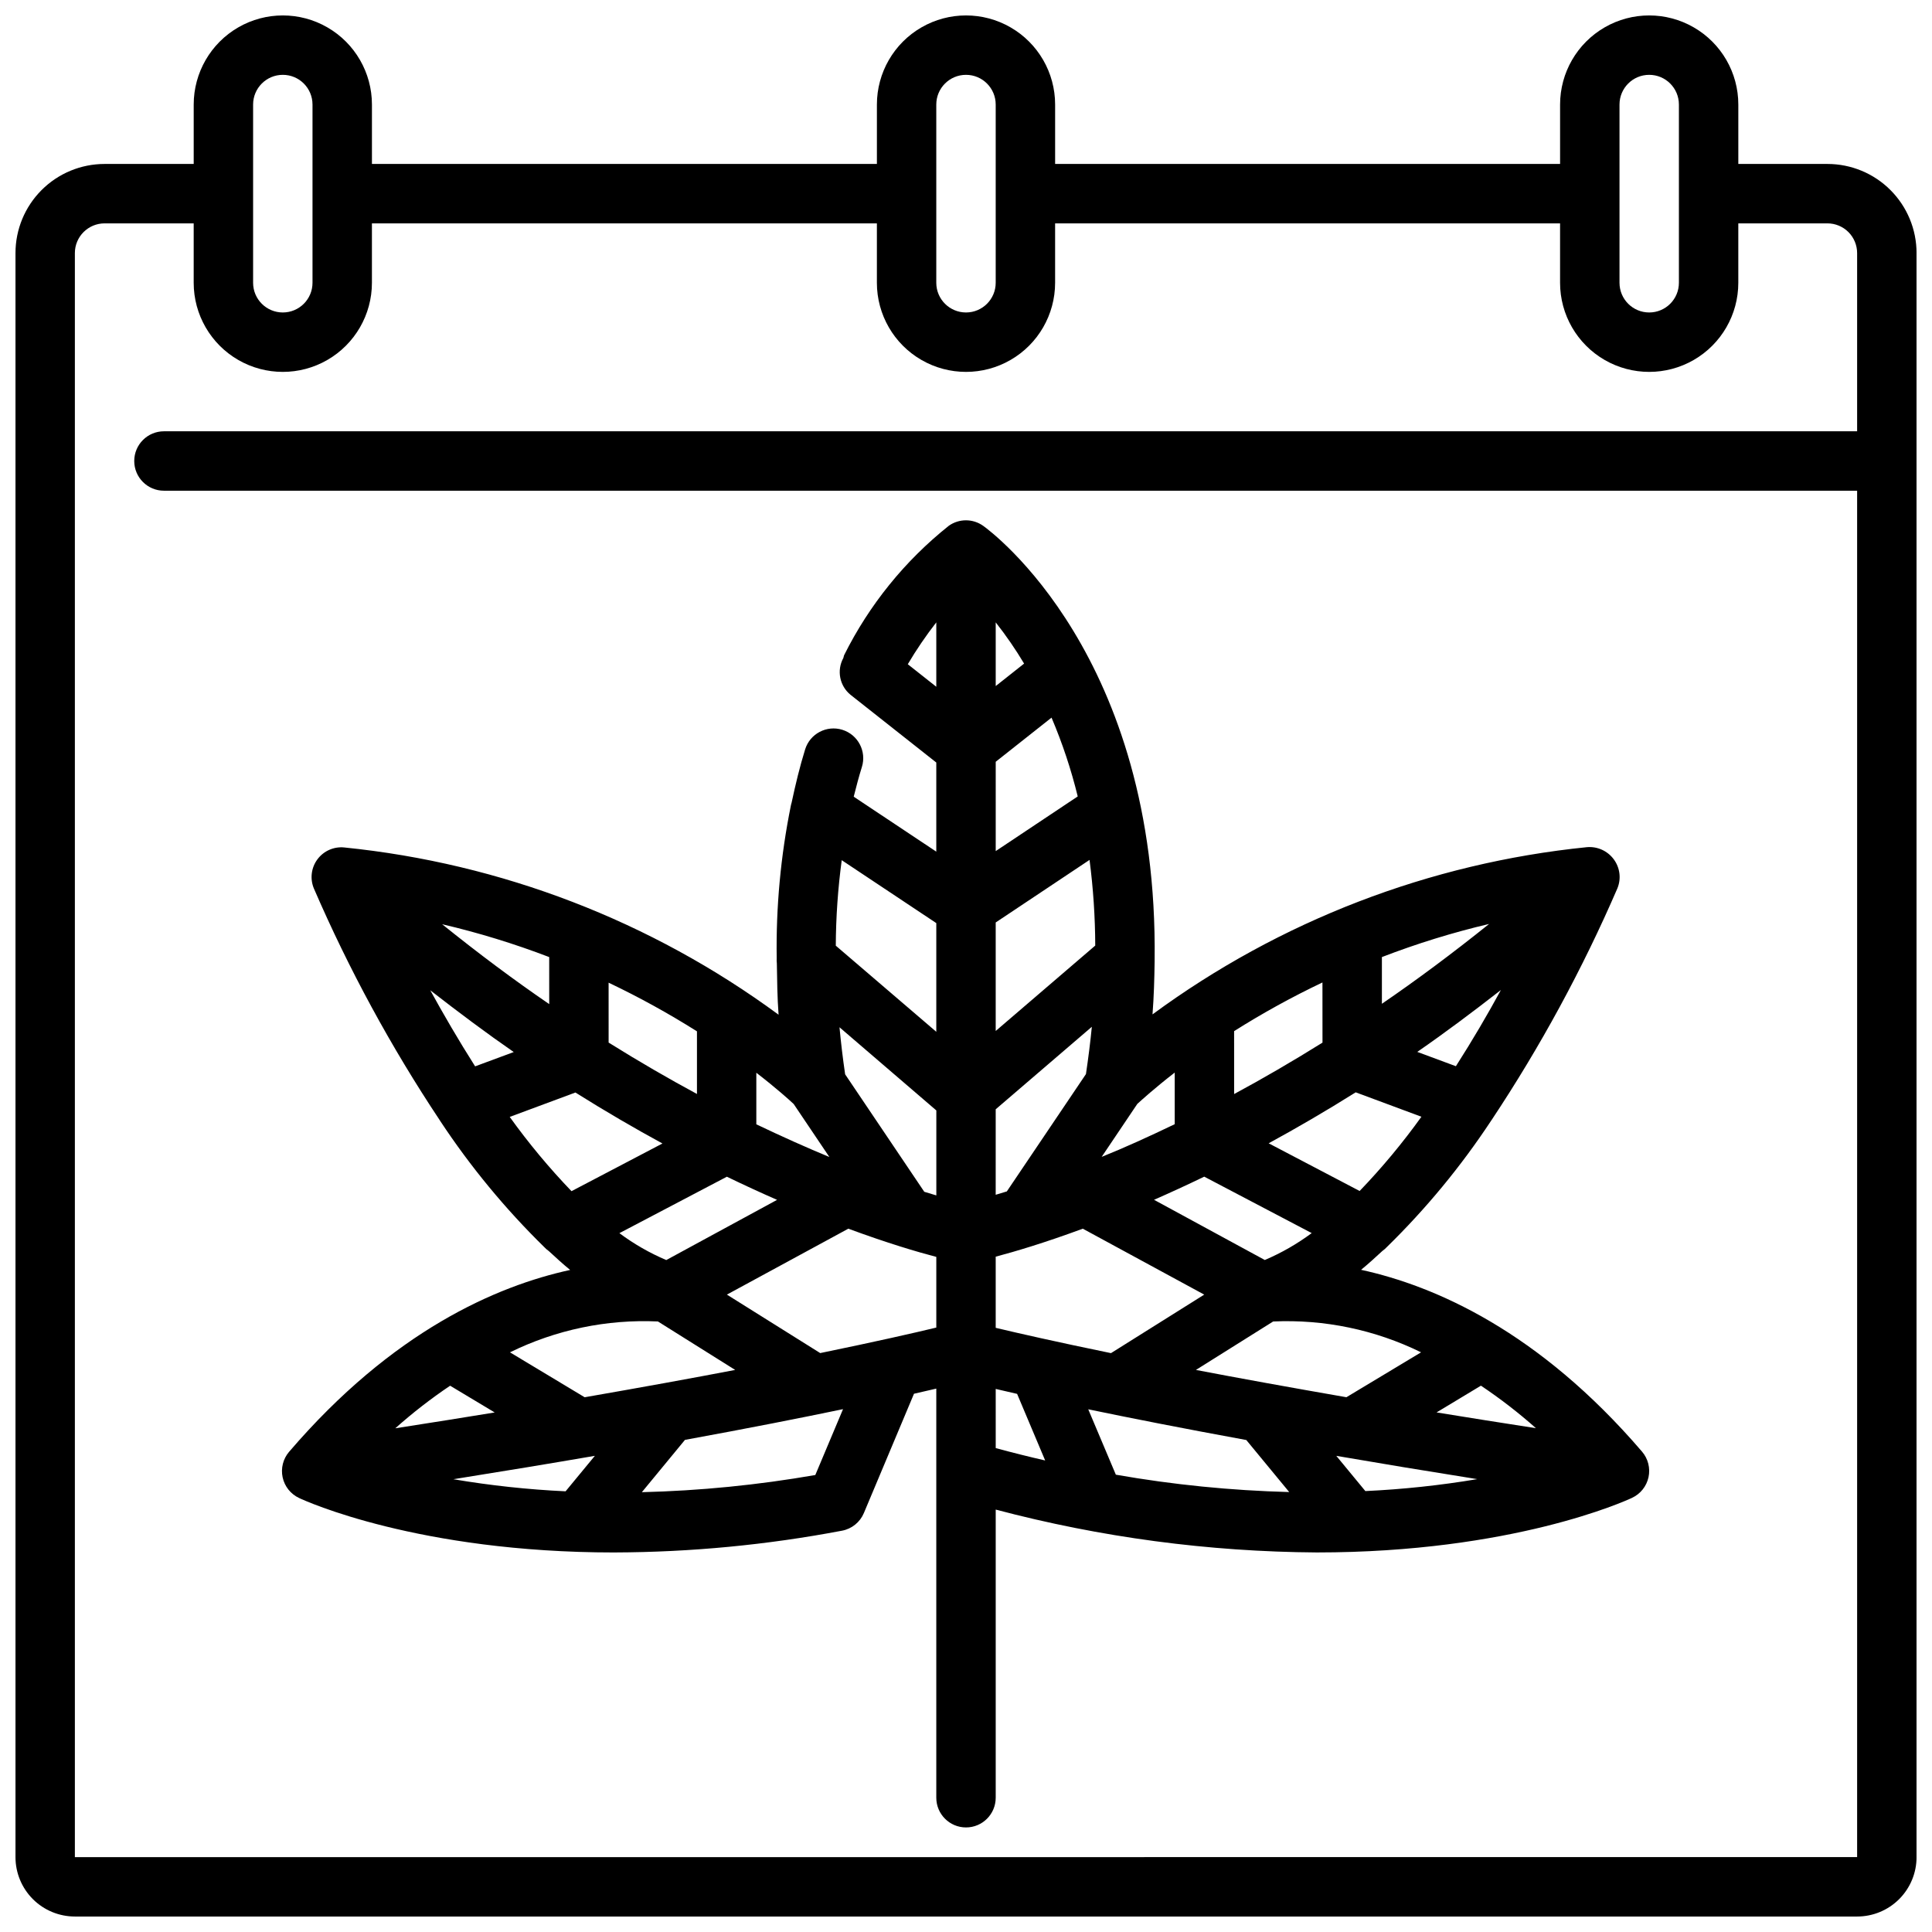 <?xml version="1.0" encoding="UTF-8"?>
<!-- The Best Svg Icon site in the world: iconSvg.co, Visit us! https://iconsvg.co -->
<svg width="800px" height="800px" version="1.1" viewBox="144 144 512 512" xmlns="http://www.w3.org/2000/svg">
 <defs>
  <clipPath id="a">
   <path d="m148.09 148.09h503.81v503.81h-503.81z"/>
  </clipPath>
 </defs>
 <g clip-path="url(#a)">
  <path d="m628.29 187.45h-23.617v-15.742c0-8.438-4.5-16.234-11.809-20.453-7.309-4.219-16.309-4.219-23.617 0-7.305 4.219-11.809 12.016-11.809 20.453v15.742h-133.82v-15.742c0-8.438-4.5-16.234-11.809-20.453-7.305-4.219-16.309-4.219-23.613 0-7.309 4.219-11.809 12.016-11.809 20.453v15.742h-133.82v-15.742c0-8.438-4.5-16.234-11.809-20.453s-16.309-4.219-23.617 0c-7.305 4.219-11.809 12.016-11.809 20.453v15.742h-23.613c-6.266 0-12.27 2.488-16.699 6.918-4.43 4.43-6.918 10.434-6.918 16.699v425.09c0 4.176 1.66 8.18 4.609 11.133 2.953 2.953 6.961 4.609 11.133 4.609h472.32c4.176 0 8.18-1.656 11.133-4.609s4.609-6.957 4.609-11.133v-425.09c0-6.266-2.488-12.27-6.918-16.699-4.426-4.43-10.434-6.918-16.695-6.918zm-55.105-15.742c0-4.348 3.523-7.875 7.871-7.875 4.348 0 7.871 3.527 7.871 7.875v47.23c0 4.348-3.523 7.871-7.871 7.871-4.348 0-7.871-3.523-7.871-7.871zm-181.06 0c0-4.348 3.527-7.875 7.875-7.875s7.871 3.527 7.871 7.875v47.23c0 4.348-3.523 7.871-7.871 7.871s-7.875-3.523-7.875-7.871zm-181.05 0c0-4.348 3.523-7.875 7.871-7.875s7.871 3.527 7.871 7.875v47.23c0 4.348-3.523 7.871-7.871 7.871s-7.871-3.523-7.871-7.871zm-47.234 464.45v-425.09c0-4.348 3.527-7.871 7.875-7.871h23.613v15.742c0 8.438 4.504 16.234 11.809 20.453 7.309 4.219 16.309 4.219 23.617 0s11.809-12.016 11.809-20.453v-15.742h133.82v15.742c0 8.438 4.5 16.234 11.809 20.453 7.305 4.219 16.309 4.219 23.613 0 7.309-4.219 11.809-12.016 11.809-20.453v-15.742h133.82v15.742c0 8.438 4.504 16.234 11.809 20.453 7.309 4.219 16.309 4.219 23.617 0 7.309-4.219 11.809-12.016 11.809-20.453v-15.742h23.617c2.086 0 4.09 0.828 5.566 2.305 1.473 1.477 2.305 3.477 2.305 5.566v47.23h-448.71c-4.348 0-7.871 3.527-7.871 7.875 0 4.348 3.523 7.871 7.871 7.871h448.71v362.11z"/>
 </g>
 <path d="m504.7 480.51c1.922-1.574 3.793-3.273 5.66-5.008v0.004c0.441-0.309 0.844-0.668 1.207-1.062 10.34-10.117 19.578-21.305 27.551-33.379 0.078-0.094 0.133-0.203 0.203-0.301v0.004c12.906-19.422 24.055-39.953 33.309-61.355 1.059-2.582 0.672-5.531-1.016-7.754-1.66-2.203-4.34-3.394-7.086-3.148-41.637 4.215-81.383 19.516-115.1 44.309 0.371-4.84 0.496-9.445 0.559-13.98v-0.309c1.031-80.812-43.297-113.66-45.43-115.18v0.004c-2.715-1.941-6.359-1.957-9.09-0.039-11.637 9.262-21.105 20.957-27.742 34.266-0.125 0.242-0.125 0.52-0.227 0.789-1.812 3.297-0.996 7.422 1.934 9.785l22.695 17.922v23.617l-21.883-14.562c0.668-2.66 1.363-5.305 2.164-7.871 1.293-4.152-1.027-8.566-5.18-9.859-4.152-1.289-8.562 1.031-9.855 5.18-1.426 4.582-2.559 9.32-3.582 14.113-0.07 0.262-0.156 0.512-0.203 0.789-2.699 13.324-3.961 26.895-3.754 40.488-0.027 0.445-0.016 0.895 0.039 1.336 0.07 4.496 0.117 8.973 0.457 13.594l-0.004 0.004c-33.711-24.805-73.461-40.109-115.1-44.32-2.758-0.273-5.457 0.922-7.106 3.148-1.652 2.227-2.008 5.156-0.941 7.715 9.27 21.438 20.441 42.004 33.379 61.449 0.039 0.055 0.07 0.125 0.109 0.18 7.977 12.078 17.211 23.273 27.551 33.402 0.363 0.398 0.773 0.754 1.215 1.062 1.867 1.73 3.738 3.441 5.66 5.008-19.531 4.25-47.082 16.223-74.477 48.191h-0.004c-1.594 1.867-2.227 4.371-1.711 6.773 0.516 2.402 2.125 4.422 4.348 5.469 1.652 0.789 31.598 14.438 83.562 14.438v-0.004c20.238-0.062 40.426-1.988 60.309-5.762 2.602-0.48 4.789-2.242 5.816-4.684l13.281-31.613c2.219-0.504 4.172-0.953 5.91-1.363v108.42c0 4.348 3.527 7.875 7.875 7.875s7.871-3.527 7.871-7.875v-76.359c27.777 7.356 56.371 11.172 85.105 11.359 51.75 0 81.695-13.602 83.547-14.477h-0.004c2.227-1.043 3.832-3.066 4.352-5.465 0.516-2.402-0.117-4.906-1.715-6.773-27.402-31.961-54.953-43.934-74.461-48.188zm1.133 58.641-7.699-9.336c11.383 1.961 23.832 4.019 37.352 6.172h0.004c-9.816 1.648-19.727 2.703-29.672 3.164zm-66.125-4.352-7.312-17.32c11.098 2.305 24.945 5.039 41.887 8.141l11.375 13.793v-0.004c-15.422-0.402-30.797-1.941-45.996-4.609zm-78.328-32.211-24.746-15.504 32.18-17.469c10.352 3.824 18.285 6.164 23.316 7.477v18.727c-5.762 1.391-16.012 3.727-30.793 6.766zm-40.812-24.66c-4.41-1.871-8.582-4.266-12.422-7.129l28.48-14.957c4.66 2.258 9.07 4.273 13.305 6.133zm-41.508-37.926 17.43-6.473c7.996 5.023 15.695 9.492 23.066 13.508l-24.098 12.633-0.004 0.004c-5.93-6.172-11.406-12.758-16.395-19.711zm-21.074-33.598c7.519 5.856 14.957 11.414 22.16 16.398l-10.234 3.793c-4.394-6.918-8.398-13.809-11.926-20.23zm47.305 13.926-0.004-15.91c8.055 3.832 15.871 8.137 23.414 12.895v16.602c-7.418-4.004-15.289-8.547-23.414-13.625zm-15.742-10.234c-9.211-6.297-18.711-13.383-28.379-21.168h-0.004c9.645 2.254 19.129 5.164 28.379 8.707zm78.422 18.609c-0.621-4.219-1.109-8.367-1.496-12.469l25.664 22.043v22.516c-1-0.293-2.047-0.605-3.195-0.961zm39.906-82.828 14.793-11.699h-0.004c2.875 6.762 5.199 13.742 6.945 20.879l-21.734 14.492zm121.95 80.68-10.234-3.793c7.211-4.977 14.641-10.539 22.16-16.398-3.504 6.43-7.519 13.312-11.926 20.191zm-25.52 33.062-24.098-12.633c7.367-4.016 15.066-8.484 23.066-13.508l17.422 6.473-0.004-0.004c-4.984 6.945-10.461 13.527-16.387 19.688zm5.91-49.594v-12.391c9.258-3.57 18.75-6.504 28.41-8.777-9.684 7.777-19.191 14.848-28.418 21.16zm-15.742 10.281c-8.133 5.07-15.98 9.621-23.418 13.625l-0.004-16.672c7.539-4.762 15.359-9.066 23.41-12.895zm-31.34 35.52 28.48 14.957c-3.848 2.859-8.02 5.254-12.43 7.129l-29.355-15.953c4.234-1.859 8.645-3.875 13.305-6.133zm-31.348-27.184-20.965 31.094c-1.062 0.332-2.016 0.613-2.953 0.891l0.004-22.656 25.473-21.859c-0.387 4.047-0.93 8.289-1.559 12.531zm2.465-34.055-26.379 22.633v-28.758l24.867-16.578c0.98 7.527 1.484 15.113 1.512 22.703zm-26.379 82.445c5.047-1.332 12.887-3.652 23.082-7.414l32.18 17.469-24.711 15.508c-14.602-3.008-24.75-5.32-30.551-6.707zm116.83 41.273 11.762-7.086c5.109 3.418 9.98 7.184 14.578 11.266-9.23-1.43-18.012-2.82-26.34-4.18zm-4.102-15.926-19.789 11.902c-15.09-2.625-28.383-5.035-39.879-7.234l20.469-12.84h-0.004c13.547-0.617 27.031 2.195 39.203 8.172zm-65.289-74.129v13.672c-6.934 3.336-13.461 6.297-19.355 8.66l9.445-14.035c1.18-1.066 4.562-4.152 9.91-8.301zm-39.914-108.39-7.523 5.953v-16.879c2.738 3.481 5.254 7.129 7.523 10.926zm-30.828 0.164 0.004 0.004c2.281-3.856 4.805-7.559 7.555-11.094v17.066zm7.559 68.609v28.805l-26.641-22.828 0.004-0.004c0.039-7.574 0.566-15.141 1.574-22.648zm-37.785 47.957 9.445 14.027c-5.894-2.434-12.422-5.352-19.355-8.66v-13.668c5.359 4.141 8.754 7.211 9.91 8.297zm-35.984 57.617 20.469 12.84c-11.5 2.203-24.793 4.617-39.887 7.242l-19.789-11.902v-0.004c12.172-5.988 25.66-8.801 39.211-8.18zm-24.473 45.008c-9.969-0.469-19.898-1.539-29.738-3.203 13.578-2.168 26.074-4.234 37.496-6.203zm-30.598-27.984 11.809 7.086c-8.328 1.363-17.109 2.762-26.34 4.195 4.582-4.086 9.438-7.856 14.531-11.281zm96.777 23.664c-15.188 2.648-30.551 4.172-45.965 4.551l11.422-13.863c16.934-3.094 30.797-5.832 41.887-8.141zm47.809-22.812 5.668 1.309 7.438 17.648c-4.293-0.98-8.66-2.074-13.105-3.281z"/>
</svg>